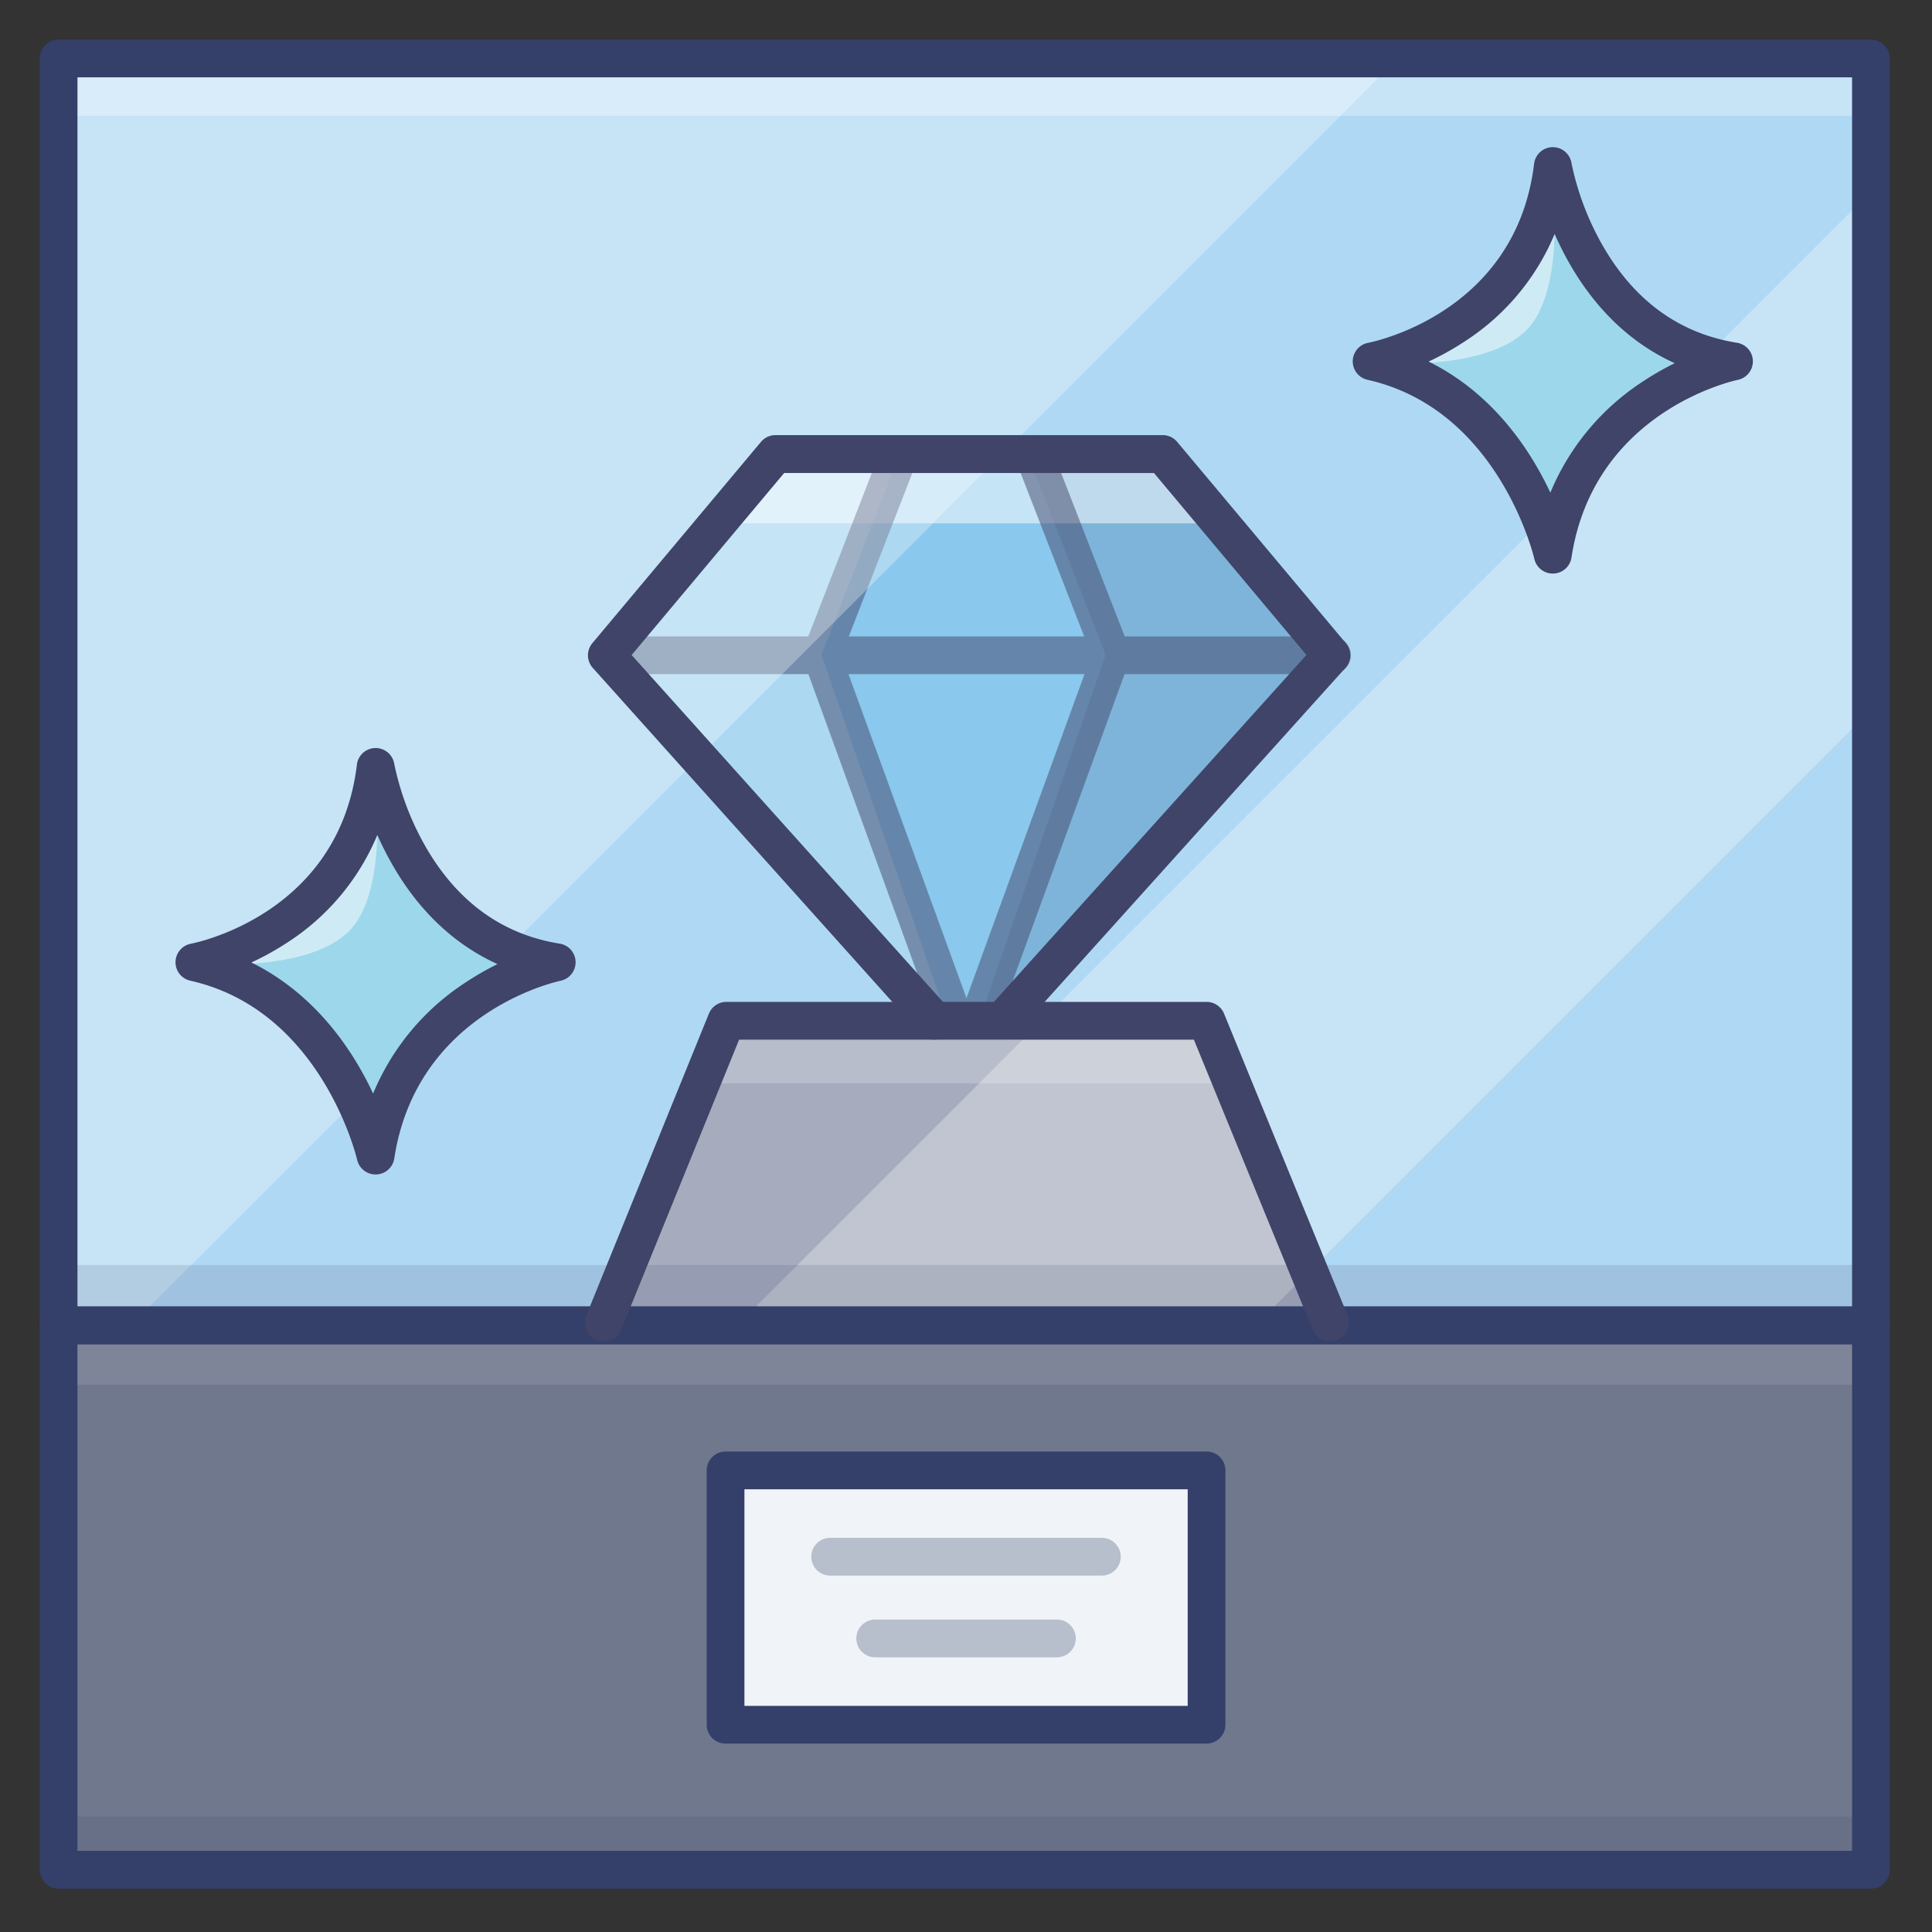 <?xml version="1.0" ?><svg viewBox="0 0 512 512" xmlns="http://www.w3.org/2000/svg"><rect x="0" y="0" width="512" height="512" fill="#333333" stroke="none"/><defs><style>.cls-1{fill:#afd8f4;}.cls-2{fill:#70788e;}.cls-3{fill:#f0f3f7;}.cls-4{fill:#8ac8ed;}.cls-5{opacity:0.15;}.cls-6{fill:#3f4468;}.cls-7{opacity:0.3;}.cls-8{fill:#fff;}.cls-9{opacity:0.5;}.cls-10{opacity:0.1;}.cls-11{fill:#344069;}.cls-12{fill:#a6acbe;}.cls-13{opacity:0.2;}.cls-14{fill:#9dd7eb;}</style></defs><title/><g id="Colors"><rect class="cls-1" height="335.74" width="480.29" x="15.53" y="15.5"/><rect class="cls-2" height="144.26" width="480.29" x="15.53" y="351.24"/><rect class="cls-3" height="67.41" width="127.47" x="192.28" y="389.67"/><polyline class="cls-4" points="256.62 280.5 160.81 173.7 205.5 120.35 308.13 120.35 352.82 173.7 256.62 280.5"/><g class="cls-5"><polygon class="cls-6" points="256.37 279.51 351.38 174.28 351.71 173.9 351.42 173.55 307.24 120.35 272.29 120.35 292.99 173.55 256.37 279.51"/></g><g class="cls-7"><polygon class="cls-8" points="158.97 173.9 159.3 174.28 254.31 279.51 217.67 173.55 238.37 120.35 203.44 120.35 159.26 173.55 158.97 173.9"/></g><g class="cls-9"><polygon class="cls-8" points="205.5 120.35 192.21 138.69 319.88 138.69 308.13 120.35 205.5 120.35"/></g><g class="cls-9"><path class="cls-6" d="M353,178.66H161a5,5,0,0,1,0-10H353a5,5,0,0,1,0,10Z"/><path class="cls-6" d="M256.62,285.5a5,5,0,0,1-4.7-3.29L213,175.26a5,5,0,0,1,0-3.52l20.7-53.2a5,5,0,1,1,9.32,3.63l-20,51.44,38.3,105.18a5,5,0,0,1-3,6.41A5.18,5.18,0,0,1,256.62,285.5Z"/><path class="cls-6" d="M255.64,285.5a5.14,5.14,0,0,1-1.71-.3,5,5,0,0,1-3-6.41l38.31-105.18-20-51.44a5,5,0,1,1,9.32-3.63l20.7,53.2a5,5,0,0,1,0,3.52l-39,107A5,5,0,0,1,255.64,285.5Z"/></g><g class="cls-7"><rect class="cls-8" height="15.17" width="480.97" x="15.53" y="15.5"/></g><g class="cls-10"><rect class="cls-8" height="15.17" width="480.97" x="15.53" y="351.81"/></g><g class="cls-5"><rect class="cls-6" height="15.17" width="480.97" x="15.53" y="481.42"/></g><g class="cls-7"><path class="cls-11" d="M292,417.54H220a5,5,0,0,1,0-10h72a5,5,0,0,1,0,10Z"/></g><g class="cls-7"><path class="cls-11" d="M280.09,439.2H231.94a5,5,0,0,1,0-10h48.15a5,5,0,0,1,0,10Z"/></g><polyline class="cls-12" points="160 350.5 192.5 270.51 319.75 270.51 352.5 350.5"/><g class="cls-7" data-name="&lt;编组&gt;" id="_编组_"><polygon class="cls-8" points="370.44 15.5 34.7 351.24 16.47 351.24 16.47 15.5 370.44 15.5"/></g><g class="cls-7"><polyline class="cls-8" points="493.79 52.79 196.79 349.79 334.15 349.79 496.5 187.44 493.79 52.79"/></g><g class="cls-5"><rect class="cls-6" height="15.17" width="480.97" x="15.53" y="335.24"/></g><g class="cls-13"><polygon class="cls-8" points="326.54 287.1 187.75 287.1 192.28 271.93 319.75 271.93 326.54 287.1"/></g><path class="cls-14" d="M363.49,95.77s42.75-8.09,48-51.77c0,0,7.5,45.3,48,51.77,0,0-41.5,8.63-48,51.23C411.49,147,402,104.4,363.49,95.77Z"/><g class="cls-9"><path class="cls-8" d="M363,96s29,3,41-8,7-44,7-44-.66,19.67-15.83,33.83C378,94,363,96,363,96Z"/></g><path class="cls-14" d="M51.52,255s42.75-8.08,48-51.77c0,0,7.5,45.3,48,51.77,0,0-41.5,8.63-48,51.23C99.52,306.24,90,263.64,51.52,255Z"/><g class="cls-9"><path class="cls-8" d="M51,255.24s29,3,41-8,7-44,7-44-.67,19.67-15.84,33.84C66,253.24,51,255.24,51,255.24Z"/></g></g><g id="Lines"><path class="cls-6" d="M247.66,275.52a5,5,0,0,1-3.72-1.67L157.09,177a5,5,0,0,1-.11-6.55l44.69-53.35a5,5,0,0,1,3.84-1.79H308.13a5,5,0,0,1,3.83,1.79l44.7,53.35a5,5,0,0,1-.12,6.56L269.65,273.5a5,5,0,1,1-7.43-6.69l84-93.23-40.41-48.23h-98l-40.42,48.24,84,93.59a5,5,0,0,1-3.72,8.34Z"/><path class="cls-11" d="M495.82,356.24H15.53a5,5,0,0,1-5-5V15.5a5,5,0,0,1,5-5H495.82a5,5,0,0,1,5,5V351.24A5,5,0,0,1,495.82,356.24Zm-475.29-10H490.82V20.5H20.53Z"/><path class="cls-11" d="M495.82,500.5H15.53a5,5,0,0,1-5-5V351.24a5,5,0,0,1,5-5H495.82a5,5,0,0,1,5,5V495.5A5,5,0,0,1,495.82,500.5Zm-475.29-10H490.82V356.24H20.53Z"/><path class="cls-11" d="M319.75,462.07H192.28a5,5,0,0,1-5-5v-67.4a5,5,0,0,1,5-5H319.75a5,5,0,0,1,5,5v67.4A5,5,0,0,1,319.75,462.07Zm-122.47-10H314.75v-57.4H197.28Z"/><path class="cls-6" d="M160,355.5a5,5,0,0,1-4.63-6.88l32.5-80a5,5,0,0,1,4.63-3.11H319.75a5,5,0,0,1,4.63,3.1l32.75,80a5,5,0,0,1-9.26,3.78l-31.48-76.87H195.87l-31.24,76.86A5,5,0,0,1,160,355.5Z"/><path class="cls-6" d="M99.51,311.24a5,5,0,0,1-4.87-3.91c-.09-.38-9.36-39.62-44.22-47.44a5,5,0,0,1,.16-9.79c1.6-.31,39.24-8,44-47.45a5,5,0,0,1,9.9-.22,74.58,74.58,0,0,0,8.37,22.06c8.42,14.56,20.35,23.17,35.49,25.59a5,5,0,0,1,.22,9.83c-1.54.33-38.19,8.55-44.07,47.09a5,5,0,0,1-4.77,4.24ZM66.62,255.07c17.09,8.45,26.94,23.37,32.26,34.74a64.54,64.54,0,0,1,24.29-29.31,76.38,76.38,0,0,1,8.67-5C120.46,250.33,111,241.42,104,229.18a83.53,83.53,0,0,1-4-7.91A62.42,62.42,0,0,1,76.3,249.68,74.08,74.08,0,0,1,66.62,255.07Z"/><path class="cls-6" d="M411.49,152a5,5,0,0,1-4.88-3.91c-.08-.39-9.35-39.63-44.21-47.44a5,5,0,0,1,.15-9.79c1.61-.31,39.24-8.06,44-47.46a5,5,0,0,1,4.85-4.4h.12a5,5,0,0,1,4.93,4.18,74.14,74.14,0,0,0,8.37,22.06c8.41,14.56,20.35,23.17,35.48,25.59a5,5,0,0,1,.23,9.84c-1.54.32-38.19,8.55-44.07,47.08a5,5,0,0,1-4.78,4.25ZM378.6,95.82c17.09,8.46,26.93,23.37,32.26,34.74a64.64,64.64,0,0,1,24.29-29.31,76.22,76.22,0,0,1,8.67-5C432.43,91.08,423,82.17,416,69.94A81.21,81.21,0,0,1,412,62a62.48,62.48,0,0,1-23.72,28.41A75.25,75.25,0,0,1,378.6,95.82Z"/></g></svg>